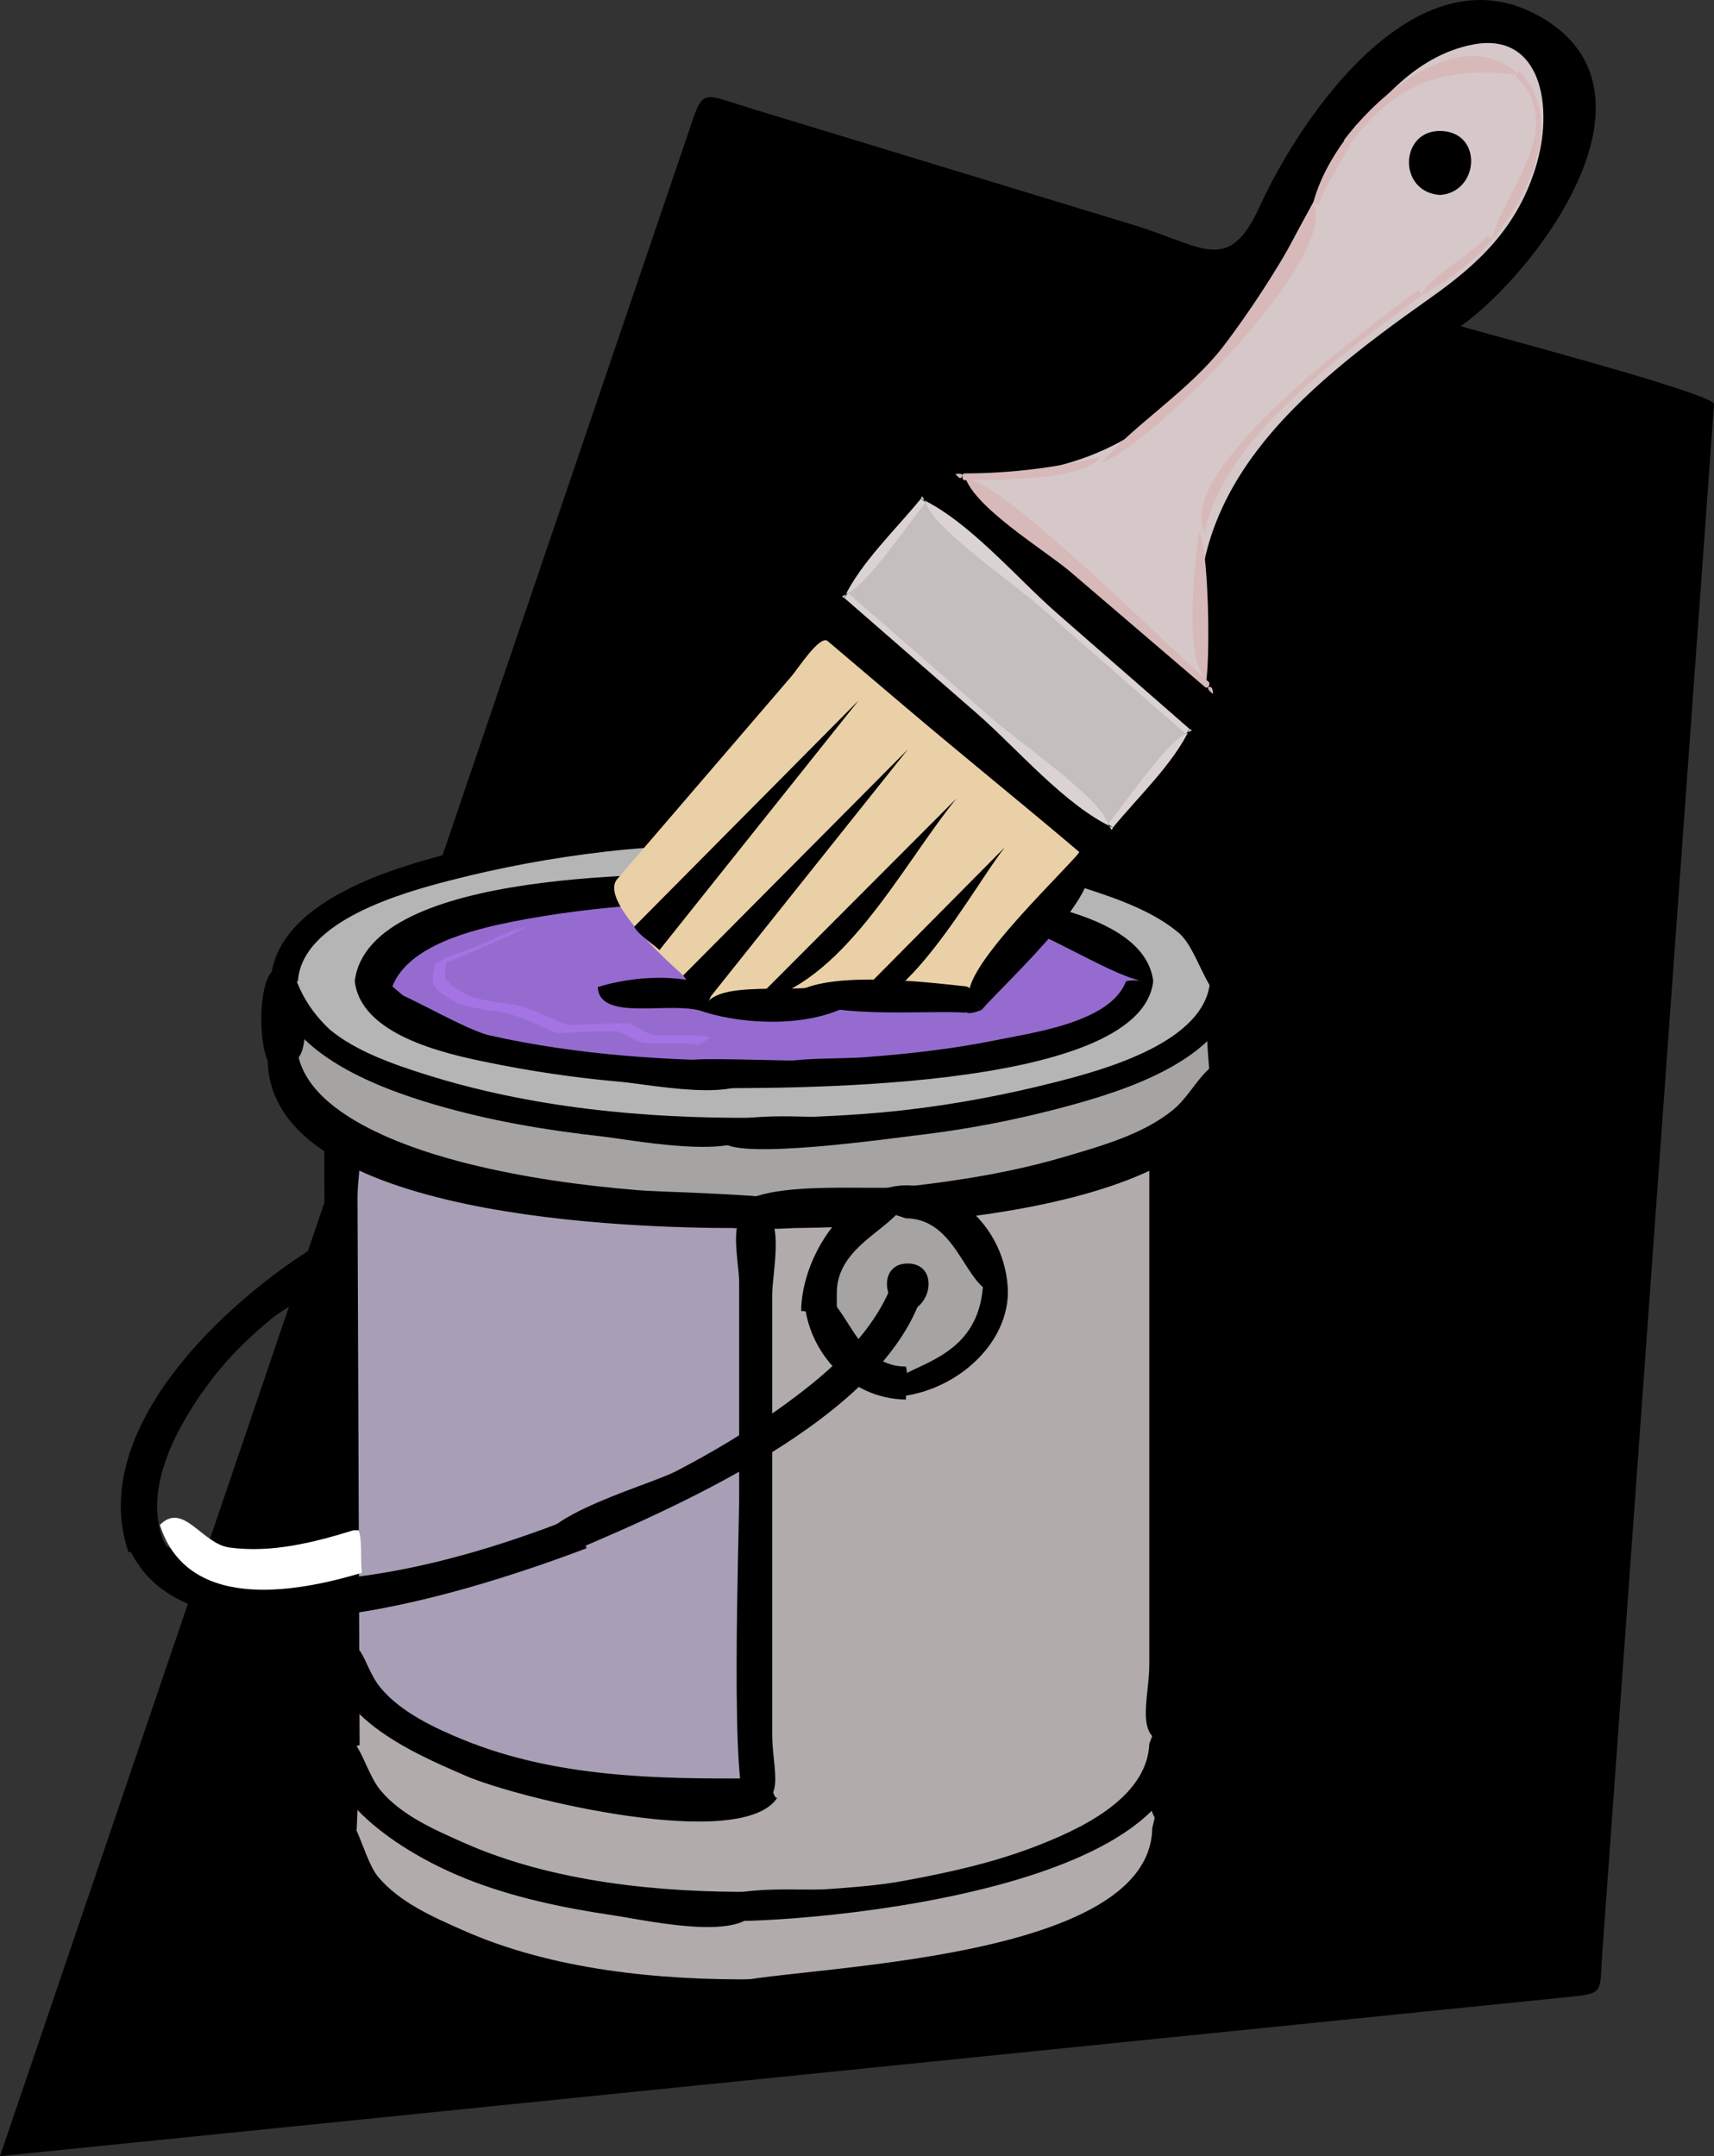 <?xml version="1.0" encoding="UTF-8" standalone="no"?>
<!-- Generator: Adobe Illustrator 12.0.0, SVG Export Plug-In . SVG Version: 6.00 Build 51448)  -->

<svg
   xmlns:dc="http://purl.org/dc/elements/1.1/"
   xmlns:cc="http://creativecommons.org/ns#"
   xmlns:rdf="http://www.w3.org/1999/02/22-rdf-syntax-ns#"
   xmlns:svg="http://www.w3.org/2000/svg"
   xmlns="http://www.w3.org/2000/svg"
   xmlns:sodipodi="http://sodipodi.sourceforge.net/DTD/sodipodi-0.dtd"
   xmlns:inkscape="http://www.inkscape.org/namespaces/inkscape"
   id="Layer_1"
   style="enable-background:new 0 0 324.894 408.75"
   space="preserve"
   sodipodi:docname="purplepaintcan.svg"
   viewBox="0 0 324.894 408.75"
   sodipodi:version="0.32"
   version="1.1"
   inkscape:version="0.91 r13725">
  <rect x="0" y="0" width="324.894" height="408.75" fill="#333333" stroke="none"/>
  <defs
     id="defs9097" />
  <sodipodi:namedview
     id="base"
     bordercolor="#666666"
     inkscape:pageshadow="2"
     inkscape:window-width="1916"
     pagecolor="#ffffff"
     inkscape:zoom="1.6435778"
     inkscape:window-x="4"
     borderopacity="1.0"
     inkscape:current-layer="g3"
     inkscape:cx="153.80141"
     inkscape:cy="246.25254"
     inkscape:window-y="1"
     inkscape:window-height="1035"
     inkscape:pageopacity="0.0"
     showgrid="false"
     inkscape:window-maximized="1" />
  <g
     id="g3">
    <path
       id="path5"
       style="clip-rule:evenodd;fill-rule:evenodd"
       d="m276.9 61.835c14.42-10.345 39.287-43.459 16.121-58.034-23.763-14.95-46.241 17.833-54.258 35.373-5.951 13.021-10.718 7.49-23.914 3.47-24.059-7.33-48.116-14.66-72.175-21.989-10.307-3.14-9.231-4.21-12.475 5.325-4.63 13.612-9.261 27.225-13.891 40.837l-116.31 341.93c82.922-8.415 165.84-16.831 248.77-25.246 15.94-1.618 31.882-3.236 47.822-4.854 7.754-0.787 6.567-0.631 7.136-8.514 3.073-42.604 6.146-85.207 9.219-127.81 3.331-46.191 6.662-92.382 9.994-138.57 0.652-9.044 1.304-18.088 1.956-27.132 0.13-1.952-43.14-13.304-48-14.793" />
    <path
       id="path7"
       style="fill:#b1abab;clip-rule:evenodd;fill-rule:evenodd;fill-opacity:1"
       d="m65.035 325.02c0 19.182-2.163 31.876 16.812 40.992 18.913 9.088 40.611 11.791 61.396 11.791 20.342 0 42.796-2.402 61.12-11.929 19.514-10.146 16.627-23.396 16.627-43.711-51.99 0.95-103.97 1.9-155.96 2.86" />
    <path
       id="path9"
       d="m67.614 346.85c0-2.748 2.219-28.321-5.159-21.833-2.964 2.6-3.005 24.01 5.159 21.83" />
    <path
       id="path11"
       d="m 143.24,375.22 c -18.312,0.196 -38.578,-1.783 -55.501,-9.304 -5.645,-2.508 -12.006,-5.262 -16.074,-10.132 -3.292,-3.94 -4.688,-16.216 -10.696,-14.377 0.279,13.444 16.935,25.969 27.553,30.219 8.8,3.522 18.28,5.479 27.636,6.816 6.2,0.88 29.6,5.93 27.08,-3.23"
       inkscape:connector-curvature="0"
       sodipodi:nodetypes="ccccccc" />
    <path
       id="path13"
       d="m 218.41,346.57 c -0.454,28.313 -82.092,25.886 -82.092,30.48 0,7.288 27.465,2.239 34.008,1.3 9.406,-1.351 18.453,-3.594 27.405,-6.771 10.656,-3.781 25.586,-12.001 25.839,-25.01 -1.6,-0.01 -2.21,-6.371 -3.75,-5.961"
       inkscape:connector-curvature="0"
       sodipodi:nodetypes="cscccc" />
    <path
       id="path15"
       d="m220.99 324.65c-0.859-0.829-1.72-1.659-2.579-2.488 0 6.631-3.72 24.412 3.821 24.412 2.735 0 2.69-23.512-1.242-26.898 0.86 0.829 1.72 1.657 2.58 2.486v-2.578c-3.52-0.2-2.85 1.88-2.58 5.07" />
    <path
       id="path17"
       d="m67.614 325.02c-0.859 0.829-1.719 1.659-2.579 2.488 27.106-0.496 54.212-0.993 81.318-1.489 17.972-0.329 35.945-0.658 53.917-0.987 5.136-0.095 23.526 3.511 20.719-5.354-27.106 0.496-54.212 0.993-81.318 1.489-17.973 0.329-35.945 0.658-53.917 0.987-6.174 0.113-18.897-2.492-23.299 2.866 0.86-0.829 1.72-1.657 2.58-2.486-4.896 1.53-1.835 2.86 2.58 2.48" />
    <path
       id="path19"
       style="fill:#b1abab;clip-rule:evenodd;fill-rule:evenodd;fill-opacity:1"
       d="m65.035 330.82c0.243 17.928 29.502 25.017 42.742 27.589 27.173 5.28 56.89 5.047 83.459-3.27 17.144-5.367 29.753-13.027 29.753-31.734v-113.17c-50.251 0.533-100.5 1.065-150.75 1.599-6.122 0.064-5.665-0.643-5.641 5.536 0.053 13.623 0.106 27.246 0.159 40.868 0.09 24.18 0.183 48.37 0.277 72.57" />
    <path
       style="fill:#a89eb5;fill-rule:evenodd;stroke:none;stroke-width:1px;stroke-linecap:butt;stroke-linejoin:miter;stroke-opacity:1;fill-opacity:1"
       d="m 66.86,220.422 0.7,69.661 c 0,0 10e-7,30.805 1.4,31.855 1.4,1.05 32.555,16.102 32.555,16.102 l 37.106,3.501 6.301,-3.501 c 0,0 -0.7,-82.612 -1.4,-84.013 -0.7,-1.4 -3.15,-24.504 -3.15,-24.504 l -30.455,0 -32.205,-7.701 z"
       id="path9654"
       inkscape:connector-curvature="0"
       sodipodi:nodetypes="ccscccscccc" />
    <path
       id="path21"
       d="m 143.24,358.64 c -18.215,0.155 -38.483,-1.826 -55.317,-9.305 -5.494,-2.44 -11.861,-5.186 -15.798,-9.947 -3.649,-4.414 -4.038,-13.222 -11.214,-11.04 0.008,13.716 16.689,23.514 27.427,27.806 8.819,3.523 18.353,5.526 27.728,6.908 7.05,1.04 30.17,6.42 27.17,-4.42"
       inkscape:connector-curvature="0"
       sodipodi:nodetypes="ccccccc" />
    <path
       id="path23"
       d="m 217.86,330.54 c -0.43,10.581 -13.684,16.487 -22.061,19.667 -7.968,3.024 -16.191,4.817 -24.551,6.356 -4.726,0.87 -9.626,1.216 -14.416,1.566 -6.424,0.47 -22.985,-1.597 -22.985,5.641 0,1.902 90.185,-1.548 90.277,-33.23 -1.94,-0.02 -1.947,-6.97 -3.787,-6.45"
       inkscape:connector-curvature="0"
       sodipodi:nodetypes="ccscscc" />
    <path
       id="path25"
       d="m220.99 213.37c-1.044-1.044-2.088-2.089-3.132-3.133v63.493 41.63c0 7.022-3.256 15.183 4.641 15.183 3.443 0 1.624-54.397 1.624-60.152v-42.593c0-5.714 2.721-17.082-3.133-20.692 1.044 1.044 2.089 2.088 3.133 3.132-1.9-5.85-4.67-2.08-3.13 3.13" />
    <path
       id="path27"
       d="m67.706 211.9l-3.132 3.132c27.186-0.288 54.372-0.576 81.559-0.864 18.025-0.19 36.051-0.382 54.076-0.573 6.065-0.063 24.393 4.114 20.78-6.484-27.187 0.288-54.372 0.577-81.559 0.865-18.025 0.191-36.051 0.382-54.077 0.573-6.159 0.065-19.952-2.897-23.912 3.352 1.044-1.044 2.088-2.087 3.132-3.131-5.843 1.9-2.076 4.67 3.133 3.13" />
    <path
       id="path29"
       d="m 68.166,330.82 -0.243,-62.764 -0.159,-41.152 c -0.023,-5.975 3.463,-18.211 -6.322,-15.008 l 0.243,62.764 c 0.011,2.82 0.022,5.64 0.033,8.46 0.042,10.898 0.084,21.795 0.127,32.692 0.023,5.97 -3.463,18.21 6.321,15.01"
       inkscape:connector-curvature="0"
       sodipodi:nodetypes="ccccsscc" />
    <path
       id="path31"
       d="m 141.099,340.756 1.648,-3.627 c -18.537,0.156 -37.554,-0.251 -54.822,-7.278 -5.461,-2.223 -11.942,-5.241 -15.798,-9.903 -3.663,-4.429 -3.021,-10.846 -10.225,-8.659 0.018,13.991 15.716,20.734 26.438,25.379 9.931,4.302 52.393,14.557 59.024,4.088 -1.044,1.044 -2.583,-9.782 -3.627,-8.738 5.84,-1.9 -2.635,8.741 -2.635,8.741"
       inkscape:connector-curvature="0"
       sodipodi:nodetypes="ccccccccc" />
    <path
       id="path33"
       d="m143.24 229.67c-5.752-0.597-3.132 9.104-3.132 13.451v41.177c0 5.642-1.82 57.938 1.624 57.938 7.636 0 4.641-6.553 4.641-13.451v-41.177-42.175c0.01-4.44 2.82-16.38-3.13-15.77" />
    <path
       id="path35"
       style="fill:#a6a3a3;clip-rule:evenodd;fill-rule:evenodd;fill-opacity:1"
       d="m231.95 201.3c-1.204 20.665-44.236 25.021-58.403 26.622-30.677 3.465-63.976 2.95-93.591-6.541-8.78-2.813-19.636-6.72-24.642-15.062-2.755-4.593-1.184-11.128-0.984-16.099 0.188-4.691 5.054-2.754 9.264-2.768 47.744-0.148 95.488-0.297 143.23-0.445 8.437-0.026 16.872-0.052 25.309-0.079-0.07 4.8-0.13 9.59-0.19 14.38" />
    <path
       id="path37"
       d="m 142.97,232.8 c 19.472,0.257 91.141,-0.815 92.117,-31.503 -6.33,-1.89 -8.133,5.369 -12.805,9.164 -5.637,4.579 -13.534,6.78 -20.357,8.798 -10.076,2.979 -20.297,4.601 -30.723,5.757 -7.4,0.82 -35.217,-2.32 -32.187,7.78"
       inkscape:connector-curvature="0"
       sodipodi:nodetypes="cccccc" />
    <path
       id="path39"
       d="m 50.757,201.21 c 0.73,29.944 69.834,31.595 88.797,31.595 4.256,0 16.273,1.203 16.273,-3.155 0,-3.259 13.85,1.484 -3.618,-1.624 -4.804,-1.68 -26.207,-1.978 -31.352,-2.405 -10.833,-0.899 -21.597,-2.387 -32.149,-5.021 -9.404,-2.349 -33.756,-9.528 -32.389,-24.199 -1.732,0.05 -3.769,4.281 -5.555,4.811"
       inkscape:connector-curvature="0"
       sodipodi:nodetypes="csscsccc" />
    <path
       id="path41"
       d="m 54.441,184.35 c -5.03,-4.321 -6.081,11.07 -3.684,16.857 9.358,3.182 6.572,-7.542 6.816,-13.634 -1.044,1.013 -2.088,2.027 -3.132,3.04 1.519,-5.127 3.084,-17.686 1.07,-11.976 1.044,-1.02 -2.114,6.711 -1.07,5.701"
       inkscape:connector-curvature="0"
       sodipodi:nodetypes="cccccc" />
    <path
       id="path43"
       d="m235.27 186.93c-4.089-6.829-22.006-3.074-28.44-3.054-21.18 0.066-42.359 0.132-63.539 0.198s-42.359 0.132-63.539 0.198c-6.2 0.019-29.059-4.717-25.308 6.342 59.231-0.185 118.46-0.369 177.7-0.554-1.044-1.043-2.088-2.087-3.132-3.131 5.211 1.541 8.974-1.229 3.132-3.132 1.04 1.03 2.08 2.08 3.13 3.12" />
    <path
       id="path45"
       d="m 235.08,201.3 c 0.062,-4.79 0.122,-9.581 0.184,-14.371 -9.561,-2.941 -5.669,14.531 -5.748,20.672 1.93,0 3.76,-5.741 5.57,-6.301"
       inkscape:connector-curvature="0"
       sodipodi:nodetypes="cccc" />
    <path
       id="path47"
       style="fill:#b5b5b5;clip-rule:evenodd;fill-rule:evenodd;fill-opacity:1"
       d="m142.97 214.47c24.717 0.337 61.638-0.875 81.984-17.41 19.376-15.745-8.605-28.136-22.201-32.149-29.952-8.842-63.611-9.449-94.42-5.251-12.371 1.686-56.911 7.483-54.349 27.82 1.462 11.605 20.173 16.892 29.108 19.528 19.181 5.66 39.921 7.74 59.881 7.46" />
    <path
       style="fill:#966bcf;fill-rule:evenodd;stroke:none;stroke-width:1px;stroke-linecap:butt;stroke-linejoin:miter;stroke-opacity:1;fill-opacity:1"
       d="m 78.412,178.765 -6.651,8.751 6.301,7.001 37.106,8.751 74.561,-1.75 19.953,-5.951 7.001,-5.601 0,-5.601 c 0,0 -9.451,-5.601 -10.852,-6.651 -1.4,-1.05 -35.355,-6.301 -35.355,-6.301 l -66.16,-2.1 -21.353,5.251 z"
       id="path9650"
       inkscape:connector-curvature="0" />
    <path
       id="path49"
       d="m 229.37,186.01 c -0.893,11.525 -20.021,16.749 -28.879,19.023 -9.668,2.482 -19.328,4.307 -29.247,5.435 -5.67,0.645 -11.343,1.007 -17.041,1.243 -1.857,0.077 -23.199,-1.331 -17.174,4.849 3.27,3.354 32.236,-0.813 36.793,-1.348 10.623,-1.248 20.909,-3.327 31.184,-6.264 10.668,-3.049 28.858,-9.447 29.522,-22.938 -1.6,0.01 -3.6,-0.39 -5.15,0.01"
       inkscape:connector-curvature="0"
       sodipodi:nodetypes="csccccccc" />
    <path
       id="path51"
       d="m 142.97,160.03 c 20.789,-0.145 42.29,1.816 62.179,8.198 6.131,1.967 13.345,4.404 18.331,8.66 4.07,3.473 5.627,14.699 11.054,13.075 -0.806,-14.225 -19.047,-25.167 -30.147,-28.435 -10.366,-3.052 -21.939,-3.877 -32.677,-5.045 -6,-0.66 -31.42,-5.7 -28.73,3.54"
       inkscape:connector-curvature="0"
       sodipodi:nodetypes="ccccscc" />
    <path
       id="path53"
       d="m56.468 186.01c0.774-11.532 20.071-16.846 28.879-19.113 9.683-2.493 19.36-4.282 29.293-5.435 5.682-0.66 11.375-1.007 17.088-1.244 1.857-0.077 17.265 0.838 11.239-5.342-3.273-3.358-26.308 1.306-30.86 1.842-10.65 1.256-20.972 3.322-31.274 6.264-10.768 3.075-28.759 9.51-29.523 23.028 1.612 0 3.602 0.4 5.155 0" />
    <path
       id="path55"
       d="m 142.97,211.9 c -20.866,0.147 -42.294,-1.896 -62.271,-8.199 -6.115,-1.929 -13.232,-4.387 -18.24,-8.566 -10.651,-10.11 -4.848,-19.111 -10.651,-10.11 0.698,14.182 19.646,21.164 30.64,24.388 10.387,3.046 20.983,4.838 31.735,6.033 6,0.67 31.47,5.7 28.79,-3.54"
       inkscape:connector-curvature="0"
       sodipodi:nodetypes="ccccscc" />
    <path
       id="path57"
       d="m 213.44,186.01 c -2.883,7.766 -17.509,9.721 -24.503,11.147 -8.088,1.65 -16.278,2.591 -24.504,3.224 -4.631,0.356 -9.406,0.16 -14.001,0.645 -1.189,0.125 -19.616,-0.656 -20.321,0.093 -1.714,1.818 -0.093,5.157 1.888,5.157 13.802,0 84.142,1.122 86.599,-20.266 -1.64,0.01 -3.6,-0.37 -5.17,0.01"
       inkscape:connector-curvature="0"
       sodipodi:nodetypes="cccccscc" />
    <path
       id="path59"
       d="m142.97 170.81c16.698 0.042 33.514 1.028 49.835 4.789 6.282 1.448 21.462 11.653 25.792 10.409-1.23-10.198-16.661-13.645-24.778-15.383-8.466-1.812-16.986-3.02-25.609-3.777-6.13-0.54-27.73-5.01-25.23 3.96" />
    <path
       id="path61"
       d="M 74.383,186.999 C 77.377,179.178 89.797,176.204 96.907,174.773 c 8.095,-1.63 16.273,-2.592 24.502,-3.223 4.661,-0.357 9.469,-0.157 14.095,-0.646 1.191,-0.126 6.754,0.659 7.462,-0.091 1.715,-1.818 0.093,-5.16 -1.889,-5.16 -13.992,0 -71.228,-1.167 -73.833,20.358 1.636,0 12.498,7.295 14.07,6.925"
       inkscape:connector-curvature="0"
       sodipodi:nodetypes="cccccscc" />
    <path
       id="path63"
       d="m142.97 201.12c-16.788-0.043-33.55-1.137-49.974-4.79-6.266-1.394-21.458-11.59-25.748-10.318 1.165 10.1 16.715 13.634 24.733 15.292 8.499 1.757 17.008 3.018 25.655 3.776 6.13 0.54 27.82 5.01 25.33-3.96" />
    <path
       id="path65"
       style="clip-rule:evenodd;fill:#ead0a7;fill-opacity:1;fill-rule:evenodd"
       d="m 139.47,190.8 c 13.628,-0.922 30.403,0.078 44.032,-0.844 6.916,-0.468 17.943,-22.266 21.077,-28.44 C 193.74,152.321 182.551,143.3 171.712,134.105 c -4.941,-4.192 -9.883,-8.384 -14.824,-12.576 -1.469,-1.246 -5.715,5.338 -6.747,6.539 -11.099,12.921 -22.199,25.842 -33.298,38.763 -3.281,4.926 13.489,18.851 18.609,23.281"
       inkscape:connector-curvature="0"
       sodipodi:nodetypes="cccccccc" />
    <path
       id="path67"
       style="fill:#c4bebe;clip-rule:evenodd;fill-rule:evenodd;fill-opacity:1"
       d="m225.14 138.66c-16.704-14.585-33.407-29.171-50.111-43.756-4.769 5.848-9.537 11.696-14.307 17.544-0.782 0.959 9.385 8.893 10.483 9.85l39.288 34.233c4.88-5.95 9.76-11.91 14.65-17.87" />
    <path
       id="path69"
       style="fill:#dbd2d2;fill-opacity:1"
       d="m175.48 95.274c1.561 4.991 16.275 15.027 21.725 19.786l27.558 24.063c0.246-0.307 0.491-0.614 0.737-0.921-8.352-7.293-16.704-14.585-25.057-21.878-7.786-6.799-16.741-17.512-25.885-21.787 0.32-0.841 0.27-0.238 0.92 0.741" />
    <path
       id="path71"
       style="fill:#dbd2d2;fill-opacity:1"
       d="m160.74 112.41c3.674-1.672 10.732-12.218 14.74-17.134-0.308-0.246-0.614-0.492-0.922-0.737-4.795 5.88-11.465 12.2-14.555 18.792-0.79-0.35-0.15-0.26 0.74-0.92" />
    <path
       id="path73"
       style="fill:#dbd2d2;fill-opacity:1"
       d="m210.03 156.16c-1.574-4.989-16.272-14.991-21.727-19.743l-27.558-24.012c-0.245 0.307-0.491 0.614-0.736 0.921 8.352 7.277 16.704 14.555 25.056 21.832 7.785 6.784 16.745 17.482 25.886 21.74-0.31 0.85-0.27 0.24-0.92-0.74" />
    <path
       id="path75"
       style="fill:#dbd2d2;fill-opacity:1"
       d="m224.77 139.12c-3.665 1.644-10.733 12.154-14.738 17.041 0.307 0.246 0.614 0.492 0.921 0.737 4.793-5.848 11.469-12.135 14.555-18.699 0.81 0.35 0.17 0.26-0.73 0.92" />
    <path
       id="path77"
       style="clip-rule:evenodd;fill:#d6c8c8;fill-rule:evenodd;fill-opacity:1"
       d="M 228.82,129.82 182.761,90.394 c 24.453,-0.255 38.113,-8.641 52.711,-28.591 11.413,-15.597 21.496,-49.035 43.698,-53.356 12.886,-2.507 15.534,11.707 11.896,23.36 -3.57,11.437 -10.812,18.226 -19.921,24.663 -24.962,17.638 -48.768,36.907 -43.109,69.711 0.21,1.24 0.47,2.43 0.78,3.64"
       inkscape:connector-curvature="0"
       sodipodi:nodetypes="ccsccccc" />
    <path
       id="path79"
       style="fill:#d7b9b9;fill-opacity:1"
       d="m182.76 89.747c1.034 5.991 15.329 14.542 20.198 18.709 8.497 7.274 16.995 14.548 25.492 21.822 0.246-0.307 0.491-0.614 0.737-0.921-6.713-5.746-41.698-40.832-46.428-38.321-0.98-0.687 0.704-1.355-1.658-1.198 1.46 1.842 1.1-0.082 1.66-0.094" />
    <path
       id="path81"
       style="fill:#d7b9b9;fill-opacity:1"
       d="m208.65 86.615c-8.453 2.058-17.188 3.124-25.886 3.132v1.29c6.49-0.127 22.74 0.101 25.89-4.422" />
    <path
       id="path83"
       style="fill:#d7b9b9;fill-opacity:1"
       d="m248.9 38.529c-4.662 9.137-10.329 18.225-16.653 26.656-6.605 8.807-17.454 15.393-23.418 22.536 9.57-3.37 45.41-39.359 40.07-49.192" />
    <path
       id="path85"
       style="fill:#d7b9b9;fill-opacity:1"
       d="m257.19 23.606c-3.653 4.384-6.806 9.365-8.29 14.923 0.368 0.062 0.737 0.123 1.105 0.185 1.56-4.989 7.09-11.529 7.19-15.108" />
    <path
       id="path87"
       style="fill:#d7b9b9;fill-opacity:1"
       d="m 287.96,14.124 c -10.898,-9.691 -26.055,2.98 -33.219,12.464 0.333,0.303 0.663,0.605 0.995,0.907 9.943,-13.468 19.962,-14.578 32.227,-13.371"
       inkscape:connector-curvature="0" />
    <path
       id="path89"
       style="fill:#d7b9b9;fill-opacity:1"
       d="m282.89 45.438c6.706-8.067 14.029-22.898 5.068-31.964-0.246 0.307-0.491 0.614-0.737 0.921 10.49 9.831-3.07 22.907-4.33 31.043" />
    <path
       id="path91"
       style="fill:#d7b9b9;fill-opacity:1"
       d="m269.54 55.939c4.624-2.511 9.644-6.158 13.355-10.501-0.307-0.246-0.613-0.491-0.92-0.736-3.07 3.587-11.89 8.403-12.44 11.237" />
    <path
       id="path93"
       style="fill:#d7b9b9;fill-opacity:1"
       d="m228.36 100.98c3.823-18.504 27.012-34.47 41.178-45.045-0.246-0.307-0.491-0.614-0.737-0.921-8.84 6.602-46.51 34-40.44 45.966" />
    <path
       id="path95"
       style="fill:#d7b9b9;fill-opacity:1"
       d="m228.45 130.28c1.058-3.939 0.713-26.806-1.197-29.478-0.852 6.77-3.02 25.297 1.935 28.557 0.327 0.985-1.016 0.787 0.736 2.211-0.06-2.21-1-0.94-1.47-1.29" />
    <path
       id="path97"
       style="clip-rule:evenodd;fill-rule:evenodd"
       d="m272.94 36.963c7.333-0.471 8.209-11.523 0.599-12.113-8.21-0.637-8.8 11.519-0.6 12.113" />
    <path
       id="path99"
       style="clip-rule:evenodd;fill-rule:evenodd"
       d="m120.21 175.69c14.186-14.309 28.372-28.618 42.558-42.926-12.589 15.783-25.179 31.565-37.768 47.348-1.46-1.35-3.79-2.72-4.79-4.42" />
    <path
       id="path101"
       style="clip-rule:evenodd;fill-rule:evenodd"
       d="m129.52 184.9c14.187-14.278 28.373-28.556 42.56-42.834-12.59 15.783-25.18 31.565-37.77 47.348-1.47-1.38-3.81-2.79-4.79-4.52" />
    <path
       id="path103"
       style="clip-rule:evenodd;fill-rule:evenodd"
       d="m142.6 190.16l38.689-38.781c-10.69 13.21-21.55 35.49-38.69 38.78" />
    <path
       id="path105"
       style="clip-rule:evenodd;fill-rule:evenodd"
       d="m160.56 190.8l29.938-30.213c-5.59 6.96-19.72 33.35-29.94 30.21" />
    <path
       id="path107"
       style="fill:#FFFFFF;clip-rule:evenodd;fill-rule:evenodd"
       d="m114.13 189.51c11.169-3.389 20.61 1.338 31.688 1.29 6.524-0.029 12.435-3.316 18.562-3.316 6.269 0 12.529 1.345 18.746 2.026h-69" />
    <path
       id="path111"
       d="m135.23 187.02c-6.642-2.419-15.038-2.009-21.923 0.092 0.3 6.816 14.167 2.445 20.082 4.698 0.55-1.45 1.75-3.25 1.84-4.79" />
    <path
       id="path113"
       d="m158.17 186.47c-6.645 2.421-24.194-1.501-24.78 5.344 8.063 2.536 20.061 2.88 27.635-1.291-0.91-1.17-1.69-3.06-2.85-4.05" />
    <path
       id="path115"
       d="m 183.31,187.02 c -7.509,-0.831 -25.091,-2.935 -32.071,0.931 1.834,5.685 25.75,3.402 31.704,4.043 0.12,-1.54 0.69,-3.49 0.37,-4.98"
       inkscape:connector-curvature="0"
       sodipodi:nodetypes="cccc" />
    <path
       id="path117"
       d="m182.94 192c2.075-2.033 4.165-2.74 0.367-4.974-0.12 1.64-0.38 3.32-0.37 4.97" />
    <path
       id="path119"
       style="fill:#FFFFFF;clip-rule:evenodd;fill-rule:evenodd"
       d="m206.53 163.26c-7.462 8.843-14.923 17.687-22.385 26.53 7.46-8.85 14.92-17.69 22.39-26.53" />
    <path
       id="path121"
       d="m208.46 164.92c-0.393-2.911 0.303-5.013-3.868-3.317 1.26 1.08 2.46 2.45 3.87 3.32" />
    <path
       id="path123"
       d="m184.14 189.79c0.645 0.552 1.289 1.104 1.934 1.657 4.381-5.192 27.575-25.884 18.517-29.846-4.28 5.08-24.25 23.9-20.45 28.19" />
    <path
       id="path125"
       d="m182.21 188.13c0.392 2.912-0.303 5.015 3.867 3.316-1.26-1.08-2.46-2.46-3.87-3.32" />
    <path
       id="path127"
       style="fill:#a6a3a3;clip-rule:evenodd;fill-rule:evenodd;fill-opacity:1"
       d="m171.71 262.19c21.022-0.507 21.04-34.36 0-34.36s-21.03 33.85 0 34.36" />
    <path
       id="path129"
       d="m 186.274,239.619 c 1.786,21.486 -19.733,18.037 -17.532,25.212 11.003,-0.187 22.151,-9.042 22.313,-19.771 -1.94,0 -2.451,-4.982 -4.291,-4.452"
       inkscape:connector-curvature="0"
       sodipodi:nodetypes="cccc" />
    <path
       id="path131"
       d="m 171.71,230.96 c 11.102,0.098 11.312,16.584 19.345,14.094 -0.122,-10.654 -8.373,-20.223 -19.345,-20.358 -0.01,1.95 -3.498,3.441 -2.978,5.281"
       inkscape:connector-curvature="0"
       sodipodi:nodetypes="cccc" />
    <path
       id="path133"
       d="m 158.62,245.06 c 0.04,-10.741 15.323,-13.054 13.082,-20.358 -10.97,0.136 -19.721,13.165 -19.84,23.82 1.94,0 4.915,1.509 6.755,0.989"
       inkscape:connector-curvature="0"
       sodipodi:nodetypes="cccc" />
    <path
       id="path135"
       d="m171.71 259.06c-11.149 0.004-11.268-16.506-19.345-14.002 0.158 10.729 8.343 20.079 19.345 20.266 0.01-1.95 0.53-4.42 0.01-6.27" />
    <path
       id="path137"
       d="m 30.767,291.58 c -3.617,-10.203 3.429,-22.307 9.396,-30.122 3.269,-4.281 7.088,-7.985 11.231,-11.408 4.899,-4.047 16.243,-7.91 9.403,-14.385 -17.565,10.526 -44.503,35.224 -36.42,58.621 1.818,-0.69 7.647,4.036 9.19,2.896"
       inkscape:connector-curvature="0"
       sodipodi:nodetypes="cccccc" />
    <path
       id="path139"
       d="m 108.98,287.61 c -16.693,6.582 -34.896,11.815 -52.968,12.16 -5.668,0.108 -12.169,0.084 -17.502,-2.118 -5.363,-2.215 -8.538,-8.574 -14.128,-4.364 11.88,26.938 68.887,6.981 86.808,0.219 -0.69,-1.82 -1.08,-4.32 -2.21,-5.89"
       inkscape:connector-curvature="0"
       sodipodi:nodetypes="cccccc" />
    <path
       id="path141"
       d="m 168.48,244.87 c -4.128,9.263 -12.7,16.392 -20.772,22.155 -6.186,4.416 -12.741,8.33 -19.483,11.835 -6.135,3.188 -31.474,9.65 -25.451,17.615 21.543,-9 62.103,-25.697 71.417,-49.396 -1.76,-0.68 -3.86,-2.06 -5.72,-2.21"
       inkscape:connector-curvature="0"
       sodipodi:nodetypes="cccccc" />
    <path
       id="path143"
       style="fill:#ffffff"
       d="m 66.987,290.1 c -7.661,2.37 -15.573,4.333 -23.474,3.27 -5.269,-0.709 -8.758,-8.786 -13.207,-4.283 5.556,17.419 28.029,12.127 38.308,9.072 -0.347,-1.86 0.097,-6.419 -0.638,-8.059"
       inkscape:connector-curvature="0"
       sodipodi:nodetypes="ccccc" />
    <path
       id="path145"
       style="clip-rule:evenodd;fill-rule:evenodd"
       d="m172.08 248.65c4.753-1.105 5.72-9.097 0-9.121-5.73-0.03-4.8 8.05 0 9.12" />
    <path
       style="opacity:0.796;fill:#a776e9;fill-opacity:1;stroke:none;stroke-width:42;stroke-linecap:round;stroke-linejoin:round;stroke-miterlimit:4;stroke-dasharray:none;stroke-opacity:1"
       id="path9656"
       d="m 99.642,175.694 c -1.369,1.033 -2.857,1.564 -4.379,2.234 -0.287,0.127 -1.711,0.767 -1.958,0.878 -2.183,0.932 -4.332,1.937 -6.546,2.795 -1.208,0.494 -2.473,0.831 -3.694,1.287 -0.813,0.45 -2.032,1.123 1.77,-1.024 0.09,-0.051 -0.078,0.042 -0.124,0.128 0.005,0.174 -0.046,0.331 -0.086,0.497 -0.056,0.272 -0.084,0.549 -0.151,0.818 -0.092,0.282 -0.099,0.581 -0.104,0.875 0.027,0.341 -0.062,0.707 0.027,1.043 0.023,0.088 0.069,0.169 0.103,0.254 0.352,0.768 1.026,1.242 1.698,1.71 0.638,0.457 1.312,0.852 1.992,1.243 0.937,0.56 2.026,0.767 3.072,1.031 1.524,0.312 3.06,0.576 4.606,0.754 0.584,0.158 1.201,0.146 1.791,0.258 0.173,0.033 0.34,0.091 0.513,0.126 0.412,0.099 0.791,0.284 1.213,0.363 0.601,0.242 1.227,0.415 1.83,0.65 0.784,0.32 1.571,0.634 2.334,1.002 0.587,0.263 1.165,0.546 1.762,0.784 0.473,0.267 0.985,0.45 1.489,0.649 0.554,0.281 1.182,0.287 1.789,0.31 1.288,-0.088 2.575,-0.18 3.865,-0.245 1.363,-0.056 2.727,-0.077 4.09,-0.094 0.741,-0.005 1.482,-0.011 2.224,-0.015 0.446,-0.051 0.636,0.129 1.004,0.276 0.036,0.012 0.074,0.019 0.108,0.037 0.112,0.057 0.421,0.216 0.507,0.287 0.299,0.123 0.59,0.26 0.868,0.427 0.403,0.16 0.745,0.427 1.117,0.641 0.109,0.062 0.535,0.255 0.633,0.3 0.686,0.272 1.428,0.292 2.155,0.314 0.678,0.013 1.357,0.003 2.035,-0.001 0.768,-8.6e-4 1.536,-3.1e-4 2.305,0.002 1,0.026 2.004,-0.05 3,0.052 0.597,0.014 1.18,0.12 1.765,0.228 0.192,0.082 0.101,0.032 0.272,0.152 0,0 -2.184,1.412 -2.184,1.412 l 0,0 c -0.136,-0.065 -0.064,-0.038 -0.216,-0.08 -0.564,-0.118 -1.132,-0.202 -1.709,-0.234 -0.995,-0.072 -1.994,-0.019 -2.991,-0.031 -0.774,0.004 -1.549,0.006 -2.323,0.013 -0.677,0.003 -1.354,0.006 -2.031,-0.016 -0.753,-0.034 -1.517,-0.078 -2.213,-0.397 -0.614,-0.282 -1.168,-0.666 -1.785,-0.946 -0.292,-0.158 -0.604,-0.268 -0.892,-0.433 -0.202,-0.085 -0.383,-0.21 -0.587,-0.291 -0.299,-0.149 -0.588,-0.226 -0.928,-0.196 -0.728,-0.006 -1.456,-0.014 -2.184,-0.011 -1.353,0.003 -2.706,0.014 -4.057,0.084 -1.309,0.071 -2.615,0.19 -3.924,0.259 -0.639,-0.027 -1.273,-0.076 -1.855,-0.368 -0.506,-0.195 -1.007,-0.403 -1.487,-0.655 -0.593,-0.252 -1.178,-0.523 -1.757,-0.805 -0.759,-0.362 -1.539,-0.683 -2.326,-0.98 -0.604,-0.216 -1.215,-0.416 -1.827,-0.607 -0.41,-0.102 -0.799,-0.273 -1.213,-0.364 -0.735,-0.178 -1.49,-0.255 -2.231,-0.406 -1.548,-0.208 -3.09,-0.469 -4.62,-0.78 -1.079,-0.263 -2.192,-0.481 -3.158,-1.059 -0.682,-0.395 -1.352,-0.808 -1.991,-1.27 -0.705,-0.5 -1.403,-1.018 -1.791,-1.818 -0.046,-0.102 -0.104,-0.2 -0.139,-0.307 -0.115,-0.345 -0.035,-0.72 -0.062,-1.074 3.45e-4,-0.318 0.003,-0.636 0.066,-0.95 0.116,-0.244 0.112,-0.523 0.158,-0.786 0.014,-0.072 0.017,-0.146 0.038,-0.217 0.028,-0.098 0.094,-0.146 0.051,-0.265 -0.002,-0.079 -0.025,-0.233 0.061,-0.286 0.908,-0.566 1.701,-1.166 2.664,-1.545 1.204,-0.386 2.412,-0.762 3.591,-1.219 2.207,-0.863 4.357,-1.858 6.53,-2.799 0.938,-0.426 1.876,-0.851 2.819,-1.265 0.208,-0.091 0.418,-0.178 0.624,-0.273 0.156,-0.072 0.608,-0.319 0.462,-0.229 -0.623,0.382 -1.262,0.737 -1.893,1.106 0,0 2.415,-0.937 2.415,-0.937 z"
       inkscape:connector-curvature="0" />
  </g>
</svg>
